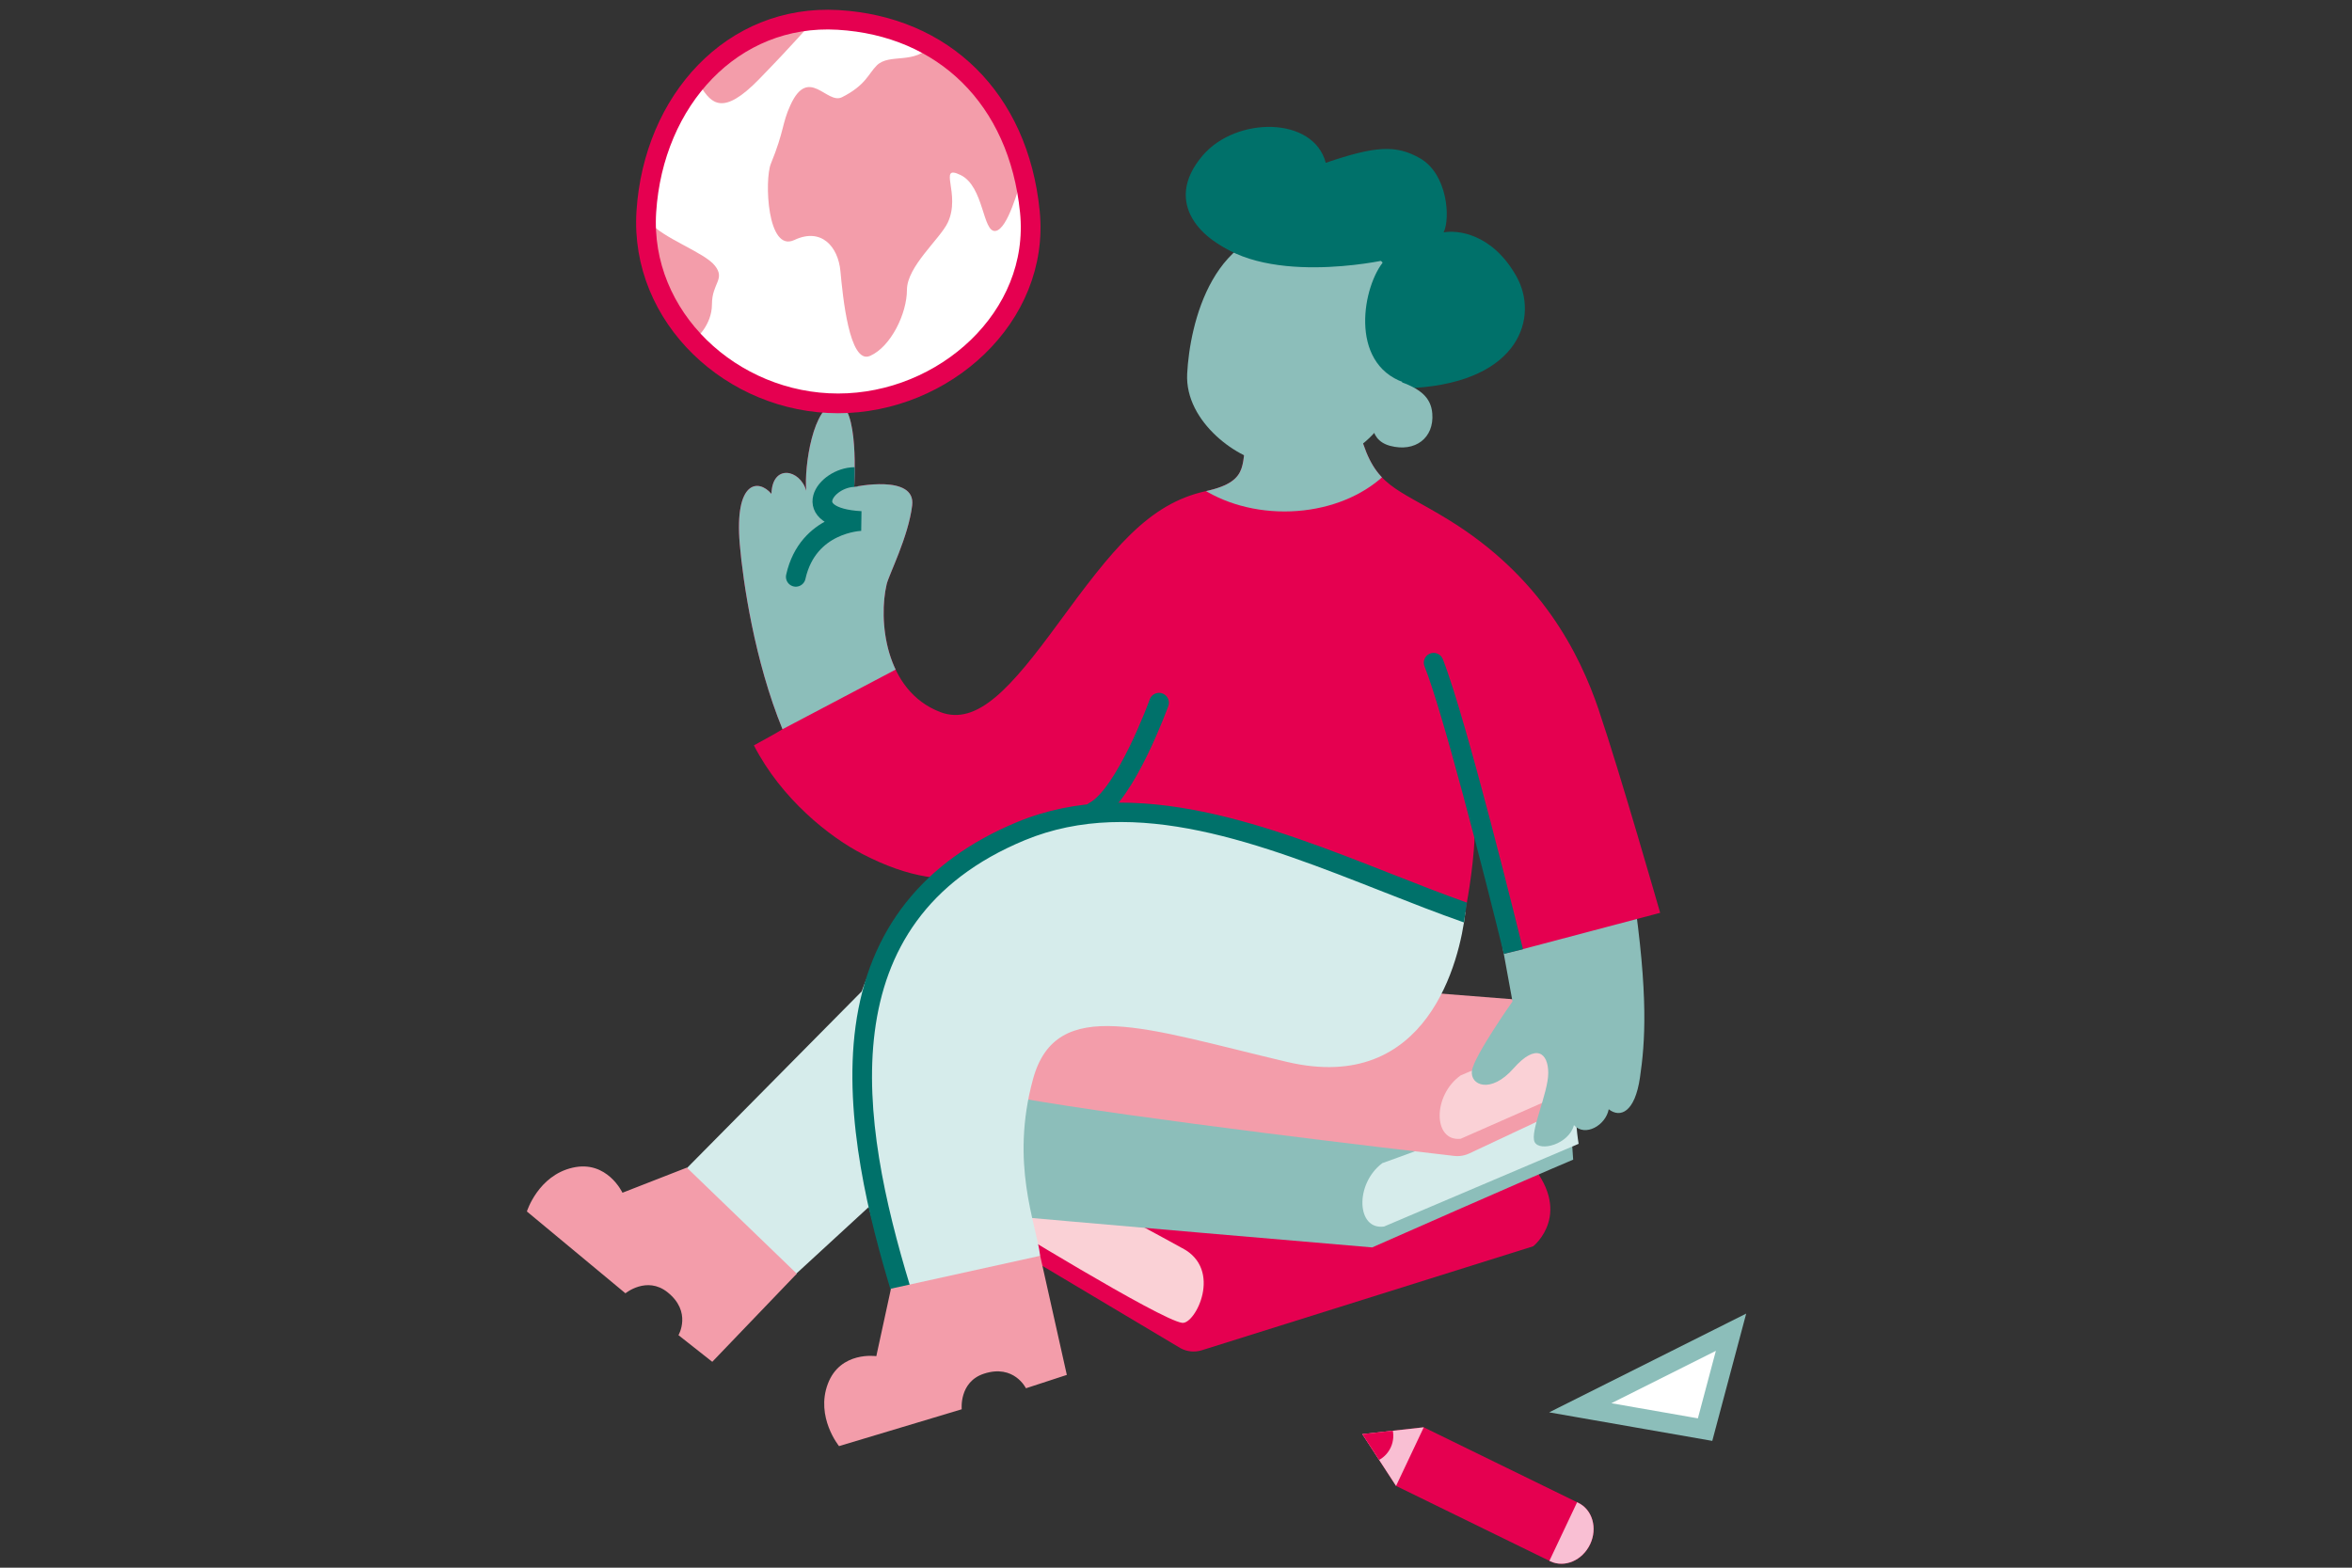 <?xml version="1.0" encoding="UTF-8"?><svg id="a" xmlns="http://www.w3.org/2000/svg" xmlns:xlink="http://www.w3.org/1999/xlink" viewBox="0 0 600 400"><rect x="0" y="0" width="600" height="400" fill="#333333" stroke="none"/><defs><clipPath id="b"><path d="M407.88,181.23c-4.9-14.43-14.7-34.15-38.57-48.74-13.3-8.14-18.48-8.23-22.23-21.44-14.99.59-28.45-.4-28.45-.4-2.78,6.84,1.29,11.98-10.99,14.66-14.8,3.23-23.9,14.93-37.8,33.9-11.83,16.13-20.5,26.09-29.97,22.48-14.31-5.47-15.78-23.74-13.68-32.61.59-2.5,5.52-12.03,6.51-20.12.99-8.09-14.79-4.73-14.79-4.73,0,0,1.38-21.5-4.54-21.3-5.92.2-8.28,16.17-7.69,22.29-1.58-5.52-8.68-6.9-8.88.79-3.35-3.94-9.47-3.35-8.09,12.82.82,9.55,3.76,29.76,10.91,47.23-1.18.76-4.14,2.4-7.3,4.12,7.04,13.68,19.27,23.37,27.75,27.75,23.67,12.23,38.11,5.18,61.89-9.5l90.81,29.11s6.04-25.78,2.34-39.09c8.07,32.53,8.67,44.87,8.67,44.87l4.74-1.16,34.99-9.25s-10.29-35.93-15.64-51.67Z" style="fill:#e50050;"/></clipPath><clipPath id="c"><path d="M405.64,394.02h0c-1.95,4.13-6.5,6.08-10.15,4.35l-39.36-19.24-8.6-13.21,15.67-1.74,39.36,19.24c3.66,1.73,5.04,6.48,3.08,10.61Z" style="fill:#e50050;"/></clipPath><clipPath id="d"><path d="M262.72,54c2.69,26.88-21.9,48.92-48.92,48.92s-50.66-21.96-48.92-48.92c1.84-28.4,21.95-50.5,48.92-48.92,26.83,1.58,46.02,19.99,48.92,48.92Z" style="fill:#fff; stroke:#e50050; stroke-miterlimit:10; stroke-width:5.03px;"/></clipPath></defs><path d="M389.56,295.9c-12.53-4.96-19.47-7.27-19.47-7.27,0,0-104.95,6.27-105.94,6.28-2.65,5.84-6.1,16.14-9.58,21.32l46.57,27.76c1.67.91,3.63,1.1,5.45.53l84.54-26.53s10.8-8.57-1.58-22.09Z" style="fill:#e50050;"/><path d="M301.59,318.46c10.45,5.45,3.35,19.46,0,19.07-5.49-.65-48.12-26.93-48.12-26.93,0,0,6.76-6.74,3.34-15.68,14.99,7.1,44.78,23.55,44.78,23.55Z" style="fill:#fad1d6;"/><path d="M268.16,270.63l-24.83,16.48s-6.51,17.56,4.73,22.29c20.71,1.97,101.98,8.88,101.98,8.88,0,0,40.26-17.77,51.28-22.39-.6-9.43-1.73-22.86-1.73-22.86l-131.44-2.39Z" style="fill:#8cbeba;"/><path d="M352.63,296.78s23.7-8.43,49.59-18.76c-.81,6.34.49,13.83.49,13.83l-49.63,21.1c-7.03.99-7.54-10.84-.45-16.17Z" style="fill:#d6eceb;"/><path d="M406.6,256.6l-66.86-5.28-74.89,12.33c-.81-.11-1.24-.17-1.24-.17-5.19,1.05-7.36,11.05-4.21,16.57,30.45,5.43,98.74,13.41,111.53,14.88,1.36.16,2.74-.07,3.98-.67l34.57-16.24s-.04-.31-.31-3.2c-1.51-1.12-4.22-9.63-2.55-14.1-.19-1.08-.33-3.66-.02-4.12Z" style="fill:#f39daa;"/><path d="M372.62,274.39s9.2-4.08,35.37-13.68c-.99,6.31,2.96,12.96,2.96,12.96l-38.33,16.89c-7.06.79-7.23-11.05,0-16.17Z" style="fill:#fad1d6;"/><path d="M382.11,235.09l3.73,20.44s-9.83,13.95-10.35,17.67c-.51,3.73,4.82,5.98,10.6-.58,5.78-6.56,8.87-3.98,8.87,1.16s-4.76,15.04-3.47,17.61,8.74.58,10.03-4.31c2.83,3.09,8.1.06,8.87-4.05,2.96,2.31,6.68.77,7.97-8.1s2.25-20.63-1.8-48.01c-12.08-4.63-34.45,8.16-34.45,8.16Z" style="fill:#8cbeba;"/><path d="M407.88,181.23c-4.9-14.43-14.7-34.15-38.57-48.74-13.3-8.14-18.48-8.23-22.23-21.44-14.99.59-28.45-.4-28.45-.4-2.78,6.84,1.29,11.98-10.99,14.66-14.8,3.23-23.9,14.93-37.8,33.9-11.83,16.13-20.5,26.09-29.97,22.48-14.31-5.47-15.78-23.74-13.68-32.61.59-2.5,5.52-12.03,6.51-20.12.99-8.09-14.79-4.73-14.79-4.73,0,0,1.38-21.5-4.54-21.3-5.92.2-8.28,16.17-7.69,22.29-1.58-5.52-8.68-6.9-8.88.79-3.35-3.94-9.47-3.35-8.09,12.82.82,9.55,3.76,29.76,10.91,47.23-1.18.76-4.14,2.4-7.3,4.12,7.04,13.68,19.27,23.37,27.75,27.75,23.67,12.23,38.11,5.18,61.89-9.5l90.81,29.11s6.04-25.78,2.34-39.09c8.07,32.53,8.67,44.87,8.67,44.87l4.74-1.16,34.99-9.25s-10.29-35.93-15.64-51.67Z" style="fill:#e50050;"/><g style="clip-path:url(#b);"><ellipse cx="327.68" cy="105.84" rx="32.62" ry="24.66" style="fill:#8cbeba;"/><path d="M199.64,186.05l30.11-15.87s12.2-33.96,11.71-48.95c-.49-14.99-21.37-31.33-38.93-22.06-17.56,9.27-38.27,24.26-39.25,32.74-.99,8.48,36.36,54.14,36.36,54.14Z" style="fill:#8cbeba;"/><path d="M218.02,121.72c-7.45.07-14.72,10.32,1.61,11.22,0,0-13.53.36-16.62,14.24" style="fill:none; stroke:#00716a; stroke-linecap:round; stroke-miterlimit:10; stroke-width:5.03px;"/></g><path d="M383.63,243.39c-5.23-21.34-15.68-62.01-20.23-73.37-.48-1.19.01-2.54,1.14-3.14h0c1.32-.71,2.97-.11,3.52,1.29,6.02,15.2,19.83,71.48,20.46,74.03l-4.89,1.2Z" style="fill:#00716a;"/><path d="M405.64,394.02h0c-1.95,4.13-6.5,6.08-10.15,4.35l-39.36-19.24-8.6-13.21,15.67-1.74,39.36,19.24c3.66,1.73,5.04,6.48,3.08,10.61Z" style="fill:#e50050;"/><g style="clip-path:url(#c);"><rect x="329.13" y="357.6" width="37.96" height="23.05" transform="translate(-134.37 526.11) rotate(-64.7)" style="fill:#f9bfd3;"/><rect x="387.42" y="388.14" width="33.62" height="13.29" transform="translate(-125.43 591.54) rotate(-64.7)" style="fill:#f9bfd3;"/><circle cx="348.38" cy="366.33" r="7.05" transform="translate(-157.12 372.01) rotate(-47.08)" style="fill:#e50050;"/></g><path d="M262.72,54c2.69,26.88-21.9,48.92-48.92,48.92s-50.66-21.96-48.92-48.92c1.84-28.4,21.95-50.5,48.92-48.92,26.83,1.58,46.02,19.99,48.92,48.92Z" style="fill:#fff;"/><g style="clip-path:url(#d);"><path d="M237.73,11.31c-4.24,5.4-10.8,2.12-14.08,5.4-2.13,2.13-2.84,5.08-8.87,8.1-3.86,1.93-8.48-8.1-13.12,1.96-2.23,4.85-1.54,6.52-5.01,15-1.66,4.07-.96,22.75,5.98,19.47,6.94-3.28,11.18,1.74,11.76,7.91.58,6.17,2.24,24.02,7.58,21.65s9.39-10.85,9.39-16.83,8.44-13,10.41-17.16c3.47-7.33-2.7-15.04,3.28-12.15,5.98,2.89,5.59,14.65,8.87,14.27,3.28-.39,5.98-11.76,6.56-12.34s-3.28-35.48-22.75-35.28Z" style="fill:#f39daa;"/><path d="M165.42,56.43c3.66,4.43,14.27,7.91,16.97,11.38,2.7,3.47-.77,4.43-.77,9.83s-4.24,8.87-4.24,8.87c0,0-13.69-18.51-11.95-30.08Z" style="fill:#f39daa;"/><path d="M178.77,22.12c2.71,4.24,5.63,7.59,14.87-1.91,9.24-9.5,12.96-13.94,12.96-13.94,0,0-15.41,2.34-27.84,15.86Z" style="fill:#f39daa;"/></g><path d="M262.72,54c2.69,26.88-21.9,48.92-48.92,48.92s-50.66-21.96-48.92-48.92c1.84-28.4,21.95-50.5,48.92-48.92,26.83,1.58,46.02,19.99,48.92,48.92Z" style="fill:none; stroke:#e50050; stroke-miterlimit:10; stroke-width:5.03px;"/><path d="M316.34,64.82c-9.03-2.85-20.14-12.77-9.5-25.18,8.55-9.98,28.27-9.98,31.36,1.9,12.59-4.28,17.86-4.66,23.99-1.19,7.13,4.04,7.84,15.44,6.07,18.95,3.44-.66,12.4.19,18.59,11.23,5.7,10.16,1.09,26.7-26.01,28.45-48.17,3.12-44.5-34.17-44.5-34.17Z" style="fill:#00716a;"/><path d="M333.29,58.33c25.16,1.89,31.07,25.5,22.56,43.97-8.5,18.47-24.48,16.52-32.06,15.88-7.58-.64-21.58-10.37-20.94-22.82.64-12.45,6.38-38.84,30.43-37.03Z" style="fill:#8cbeba;"/><path d="M356.24,97.07c6.29,2.03,8.81,4.45,9.14,8.43.51,6.24-4.37,9.96-10.75,8.26-6.38-1.71-4.26-8.69-4.26-8.69l5.87-7.99Z" style="fill:#8cbeba;"/><path d="M353.16,66.48c-5.46,6.18-9.26,26.13,4.99,31.12,10.45-22.57,5.94-29.22-4.99-31.12Z" style="fill:#00716a;"/><path d="M353.23,66.37s-32.15,7.12-45.34-6.72c21.57-12.04,47.11-14.02,45.34,6.72Z" style="fill:#00716a;"/><polygon points="441.59 339.92 434.97 364.77 403.13 359.2 441.59 339.92" style="fill:#fff; stroke:#8cbeba; stroke-miterlimit:10; stroke-width:5.03px;"/><path d="M373.82,232.77c-1.38,12.12-9.51,46.66-45.5,38.18-35.99-8.48-58.87-17.22-64.79,4.37-5.91,21.6.77,36.76,1.82,45.08-4.82,8.47-38.07,8.39-38.07,8.39l-5.66-20.82-19.28,17.74-28.79-25.97,46.28-46.79s10.28-32.14,43.7-44.22c33.42-12.08,110.29,24.04,110.29,24.04Z" style="fill:#d6eceb;"/><path d="M227.3,329.42c-5.4-17.79-12.21-44.15-9.05-67.53,3.33-24.65,17.21-42.19,41.23-52.14,30.12-12.48,64.69,1.12,95.19,13.11,6.76,2.66,13.27,5.22,19.55,7.45-.23,1.5-.54,3.64-.77,5.05-6.65-2.33-13.49-5.01-20.62-7.82-31.06-12.22-63.18-24.85-91.43-13.15-50.2,20.8-42.03,71.61-29.29,113.56l-4.82,1.46Z" style="fill:#00716a;"/><path d="M265.35,320.41l6.8,30.4-10.43,3.41s-3.03-6.23-10.71-3.72c-6.4,2.09-5.67,9.08-5.67,9.08l-31.3,9.4s-6.04-7.42-2.86-15.88c3.18-8.46,12.37-7.07,12.37-7.07l3.74-17.22,38.07-8.39Z" style="fill:#f39daa;"/><path d="M203.26,324.99l-21.56,22.48-8.62-6.8s3.51-5.97-2.83-10.98c-5.28-4.17-10.7.3-10.7.3l-25.14-20.88s2.84-9.14,11.65-11.17c8.81-2.03,12.73,6.39,12.73,6.39l16.42-6.41,28.05,27.07Z" style="fill:#f39daa;"/><path d="M295.67,179.3s-8.48,23.52-16.58,27.77" style="fill:none; stroke:#00716a; stroke-linecap:round; stroke-miterlimit:10; stroke-width:5.03px;"/></svg>